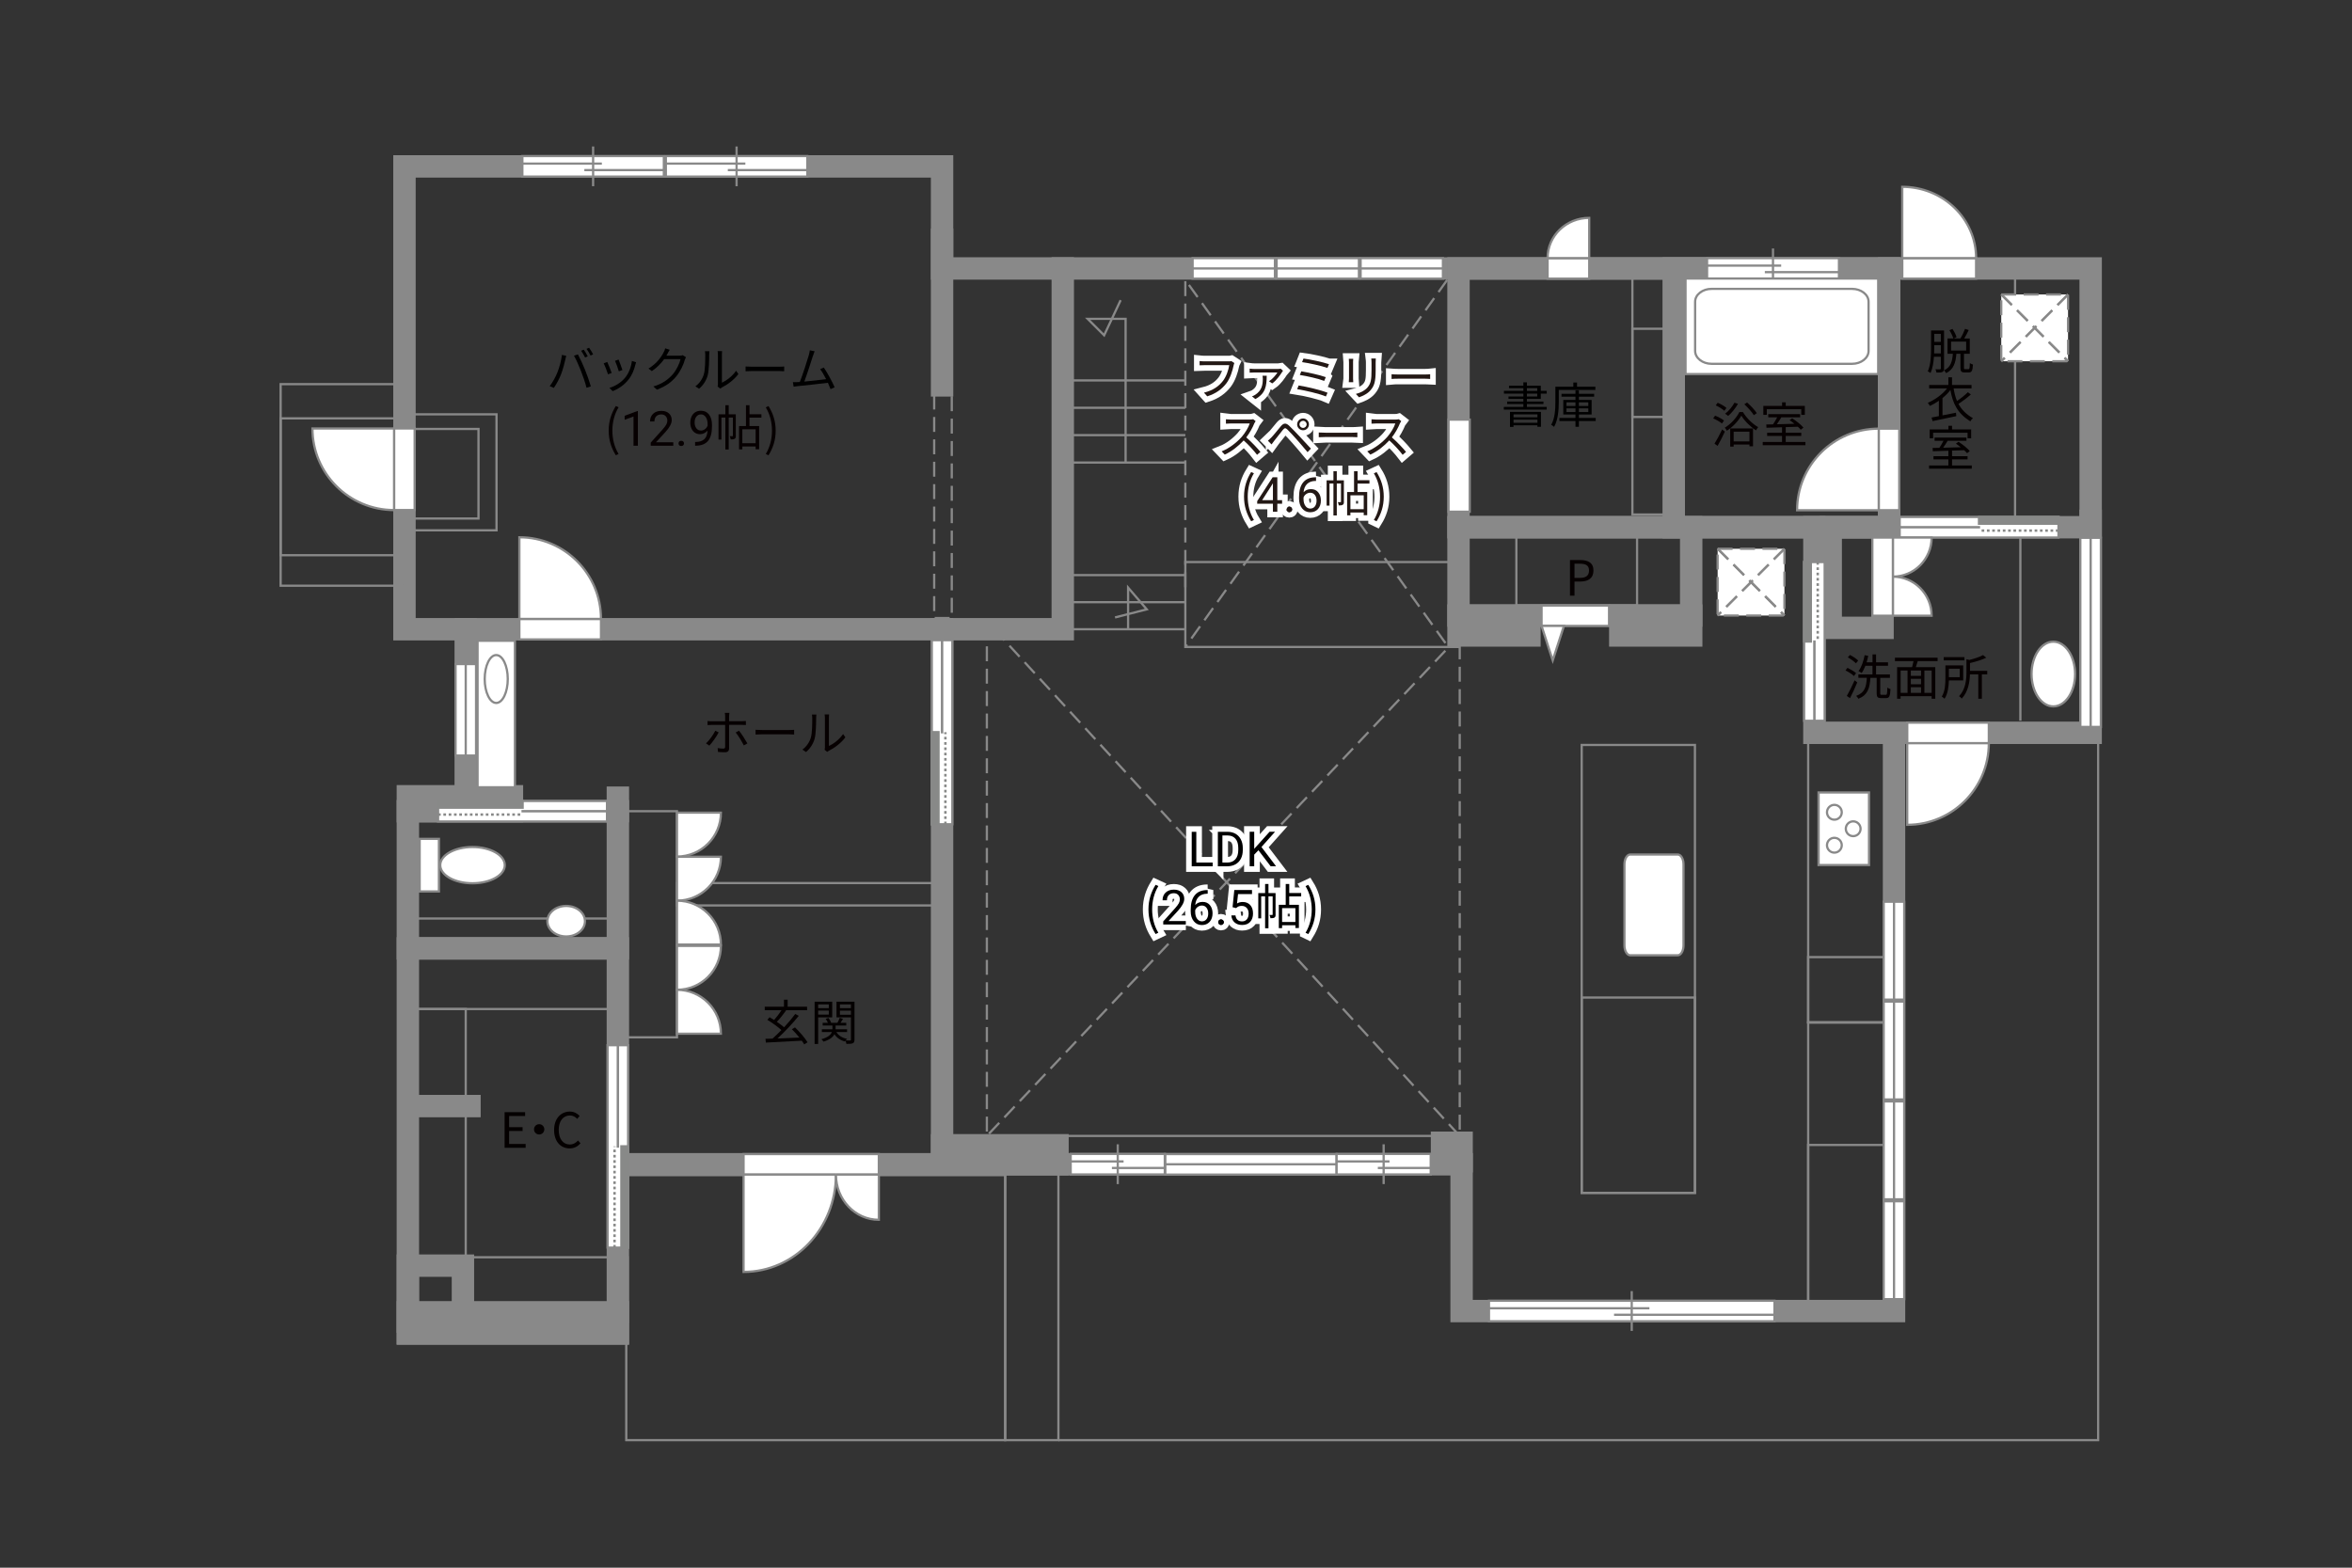<?xml version="1.0" encoding="UTF-8"?>
<svg xmlns="http://www.w3.org/2000/svg" viewBox="0 0 630 420">
  <rect x="0" y="0" width="630" height="420" fill="#333333" stroke="none"/>
  <defs>
    <style>
      .cls-1 {
        fill: #040000;
      }

      .cls-2 {
        fill: #060001;
      }

      .cls-3, .cls-4, .cls-5 {
        fill: #fff;
      }

      .cls-6 {
        fill: #231815;
      }

      .cls-7 {
        fill: #888988;
      }

      .cls-8, .cls-9, .cls-4, .cls-10, .cls-5 {
        stroke-width: .6px;
      }

      .cls-8, .cls-9, .cls-11, .cls-12, .cls-10, .cls-13, .cls-14, .cls-15 {
        fill: none;
      }

      .cls-8, .cls-9, .cls-5 {
        stroke-dasharray: 0 0 4 2;
      }

      .cls-8, .cls-4, .cls-11, .cls-10, .cls-15, .cls-5 {
        stroke: #898989;
      }

      .cls-9 {
        stroke: #898988;
      }

      .cls-11, .cls-12, .cls-14 {
        stroke-width: .65px;
      }

      .cls-12, .cls-14 {
        stroke: #888988;
      }

      .cls-13 {
        stroke: #fff;
        stroke-width: 3px;
      }

      .cls-14 {
        stroke-dasharray: 0 0 0 0 .71 0 0 .71;
      }

      .cls-15 {
        stroke-linecap: square;
        stroke-width: 6px;
      }
    </style>
  </defs>
  <g id="_外壁" data-name="外壁">
    <polygon class="cls-15" points="252.34 71.92 252.34 44.58 108.34 44.58 108.34 168.58 284.67 168.58 284.67 71.92 252.34 71.92"/>
    <line class="cls-15" x1="124.75" y1="168.58" x2="124.75" y2="215.58"/>
    <rect class="cls-15" x="109.25" y="217.33" width="56.25" height="36.75"/>
    <rect class="cls-15" x="109.25" y="213.33" width="27.88" height="4"/>
    <line class="cls-15" x1="165.5" y1="217.33" x2="165.5" y2="213.71"/>
    <line class="cls-15" x1="284.67" y1="71.92" x2="487.66" y2="71.92"/>
    <line class="cls-15" x1="252.34" y1="64.25" x2="252.34" y2="103.25"/>
    <polyline class="cls-15" points="252.34 168.58 252.34 311.92 165.67 311.92"/>
    <rect class="cls-15" x="109.25" y="254.08" width="56.25" height="103.17"/>
    <rect class="cls-15" x="109.25" y="351.58" width="56.25" height="5.67"/>
    <rect class="cls-15" x="109.25" y="339.08" width="14.75" height="15"/>
    <line class="cls-15" x1="125.75" y1="296.33" x2="111.5" y2="296.33"/>
    <polyline class="cls-15" points="252.34 311.92 391.5 311.92 391.5 351.25 507.33 351.25 507.33 197.58"/>
    <rect class="cls-15" x="252.34" y="306.83" width="30.92" height="5.08"/>
    <rect class="cls-15" x="386.25" y="306.16" width="5.25" height="4.96"/>
    <rect class="cls-15" x="390.67" y="71.92" width="115.33" height="69.33"/>
    <rect class="cls-15" x="448.33" y="71.92" width="57.67" height="69.33"/>
    <rect class="cls-15" x="506" y="71.92" width="54" height="69.33"/>
    <rect class="cls-15" x="390.67" y="141.25" width="62.33" height="23.67"/>
    <rect class="cls-15" x="434" y="164.92" width="19" height="5.33"/>
    <rect class="cls-15" x="390.67" y="164.92" width="19" height="5.33"/>
    <polyline class="cls-15" points="486 141.25 486 196.33 560 196.33 560 139.54"/>
    <rect class="cls-15" x="490.37" y="141.25" width="13.88" height="26.96"/>
    <rect class="cls-10" x="165.5" y="217.33" width="15.83" height="60.58"/>
    <rect class="cls-10" x="181.34" y="236.58" width="71" height="6"/>
    <rect class="cls-10" x="109.25" y="254.08" width="56.25" height="16.25"/>
    <rect class="cls-10" x="109.25" y="270.33" width="15.5" height="66.5"/>
    <rect class="cls-10" x="124.75" y="336.83" width="43.38" height="17.38"/>
    <rect class="cls-10" x="167.75" y="314.83" width="101.5" height="71"/>
    <rect class="cls-10" x="269.25" y="314.08" width="14.25" height="71.75"/>
    <polyline class="cls-10" points="283.5 385.83 562 385.83 562 191.96"/>
    <rect class="cls-10" x="317.5" y="150.58" width="73.16" height="22.75"/>
    <polyline class="cls-8" points="317.5 157.33 317.5 74.99 387.81 173.17"/>
    <line class="cls-8" x1="387.64" y1="74.99" x2="317.5" y2="173.33"/>
    <line class="cls-10" x1="284.67" y1="168.58" x2="317.5" y2="168.58"/>
    <line class="cls-10" x1="284.67" y1="161.33" x2="317.5" y2="161.33"/>
    <line class="cls-10" x1="284.67" y1="154.08" x2="317.5" y2="154.08"/>
    <line class="cls-10" x1="284.67" y1="123.92" x2="317.5" y2="123.92"/>
    <line class="cls-10" x1="284.67" y1="116.58" x2="317.5" y2="116.58"/>
    <line class="cls-10" x1="284.67" y1="109.25" x2="317.5" y2="109.25"/>
    <line class="cls-10" x1="284.67" y1="101.92" x2="317.5" y2="101.92"/>
    <polyline class="cls-10" points="302.17 168.58 302.17 157.42 307.17 163.25 298.67 165.42"/>
    <polyline class="cls-10" points="301.5 123.92 301.5 85.42 291.34 85.42 295.75 89.83 300.17 80.42"/>
    <rect class="cls-8" x="250.23" y="104.87" width="4.71" height="60.71"/>
    <rect class="cls-10" x="423.67" y="199.58" width="30.33" height="120"/>
    <rect class="cls-10" x="423.67" y="267.25" width="30.33" height="52.33"/>
    <line class="cls-10" x1="283.5" y1="304.33" x2="393.75" y2="304.33"/>
    <polyline class="cls-8" points="266.34 168.58 391 304.33 391 170.25 264.34 304.33 264.34 168.58"/>
    <rect class="cls-10" x="484.33" y="198.08" width="23" height="75.83"/>
    <rect class="cls-10" x="484.33" y="256.42" width="23" height="17.5"/>
    <rect class="cls-10" x="484.33" y="273.92" width="23" height="75.33"/>
    <rect class="cls-10" x="484.33" y="306.75" width="23" height="42.5"/>
    <rect class="cls-10" x="75.17" y="102.92" width="33.17" height="54"/>
    <rect class="cls-10" x="75.17" y="112.08" width="33.17" height="36.67"/>
    <rect class="cls-10" x="107.25" y="111" width="25.75" height="31.08"/>
    <rect class="cls-10" x="107.25" y="114.92" width="20.92" height="24"/>
    <polyline class="cls-10" points="111.5 246.08 161.5 246.08 164 246.08"/>
  </g>
  <g id="_建距" data-name="建距">
    <g>
      <polygon class="cls-4" points="235.4 311.92 235.4 309.19 199.17 309.19 199.17 314.69 235.4 314.69 235.4 311.92"/>
      <path class="cls-4" d="m223.91,314.69h-24.74v26.07c13.66,0,24.74-11.67,24.74-26.07"/>
      <path class="cls-4" d="m223.91,314.69h11.49v12.11c-6.34,0-11.49-5.42-11.49-12.11"/>
    </g>
    <g>
      <polygon class="cls-4" points="108.34 136.65 111.07 136.65 111.07 114.79 105.56 114.79 105.56 136.65 108.34 136.65"/>
      <path class="cls-4" d="m105.56,136.65v-21.86h-21.87c0,12.07,9.79,21.86,21.87,21.86"/>
    </g>
    <g>
      <polygon class="cls-4" points="160.98 168.58 160.98 171.31 139.12 171.31 139.12 165.81 160.98 165.81 160.98 168.58"/>
      <path class="cls-4" d="m160.98,165.81h-21.86v-21.87c12.07,0,21.86,9.79,21.86,21.87"/>
    </g>
    <g>
      <polygon class="cls-4" points="165.48 334.25 162.75 334.25 162.75 280.02 168.25 280.02 168.25 334.25 165.48 334.25"/>
      <rect class="cls-7" x="166.46" y="307.13" width="1.78" height="27.12"/>
      <rect class="cls-12" x="166.46" y="307.13" width="1.78" height="27.12"/>
      <line class="cls-14" x1="164.61" y1="334.25" x2="164.61" y2="307.13"/>
      <path class="cls-3" d="m165.5,307.13l-.07-27.12.07,27.12Z"/>
      <line class="cls-11" x1="165.5" y1="307.48" x2="165.5" y2="279.95"/>
    </g>
    <g>
      <polygon class="cls-4" points="252.36 220.83 255.09 220.83 255.09 171.51 249.59 171.51 249.59 220.83 252.36 220.83"/>
      <rect class="cls-7" x="249.59" y="196.17" width="1.78" height="24.66"/>
      <rect class="cls-12" x="249.59" y="196.17" width="1.78" height="24.66"/>
      <line class="cls-14" x1="253.23" y1="220.83" x2="253.23" y2="196.17"/>
      <path class="cls-3" d="m252.34,196.17l.07-24.66-.07,24.66Z"/>
      <line class="cls-11" x1="252.34" y1="196.48" x2="252.34" y2="171.45"/>
    </g>
    <g>
      <polygon class="cls-4" points="486.02 150.58 488.75 150.58 488.75 193.11 483.25 193.11 483.25 150.58 486.02 150.58"/>
      <rect class="cls-7" x="483.25" y="150.58" width="1.78" height="21.27"/>
      <rect class="cls-12" x="483.25" y="150.58" width="1.78" height="21.27"/>
      <line class="cls-14" x1="486.89" y1="150.58" x2="486.89" y2="171.85"/>
      <path class="cls-3" d="m486,171.85l.07,21.27-.07-21.27Z"/>
      <line class="cls-11" x1="486" y1="171.58" x2="486" y2="193.17"/>
    </g>
    <g>
      <polygon class="cls-4" points="551.38 141.28 551.38 144.01 508.84 144.01 508.84 138.51 551.38 138.51 551.38 141.28"/>
      <rect class="cls-7" x="530.11" y="138.51" width="21.27" height="1.78"/>
      <rect class="cls-12" x="530.11" y="138.51" width="21.27" height="1.78"/>
      <line class="cls-14" x1="551.38" y1="142.15" x2="530.11" y2="142.15"/>
      <path class="cls-3" d="m530.11,141.25l-21.27.07,21.27-.07Z"/>
      <line class="cls-11" x1="530.38" y1="141.25" x2="508.79" y2="141.25"/>
    </g>
    <g>
      <polygon class="cls-4" points="117.34 217.36 117.34 220.09 162.59 220.09 162.59 214.59 117.34 214.59 117.34 217.36"/>
      <rect class="cls-7" x="117.34" y="214.59" width="22.63" height="1.78"/>
      <rect class="cls-12" x="117.34" y="214.59" width="22.63" height="1.78"/>
      <line class="cls-14" x1="117.34" y1="218.23" x2="139.96" y2="218.23"/>
      <path class="cls-3" d="m139.96,217.33l22.63.07-22.63-.07Z"/>
      <line class="cls-11" x1="139.68" y1="217.33" x2="162.65" y2="217.33"/>
    </g>
    <g>
      <polygon class="cls-4" points="124.75 177.91 122.02 177.91 122.02 202.42 127.52 202.42 127.52 177.91 124.75 177.91"/>
      <line class="cls-10" x1="124.75" y1="202.42" x2="124.75" y2="177.91"/>
    </g>
    <g>
      <polygon class="cls-4" points="358.02 311.92 358.02 309.19 312.12 309.19 312.12 314.69 358.02 314.69 358.02 311.92"/>
      <line class="cls-10" x1="312.12" y1="311.92" x2="358.02" y2="311.92"/>
    </g>
    <g>
      <polygon class="cls-4" points="507.33 348.06 510.06 348.06 510.06 321.83 504.56 321.83 504.56 348.06 507.33 348.06"/>
      <line class="cls-10" x1="507.33" y1="321.83" x2="507.33" y2="348.06"/>
    </g>
    <g>
      <polygon class="cls-4" points="507.33 321.31 510.06 321.31 510.06 295.08 504.56 295.08 504.56 321.31 507.33 321.31"/>
      <line class="cls-10" x1="507.33" y1="295.08" x2="507.33" y2="321.31"/>
    </g>
    <g>
      <polygon class="cls-4" points="507.33 294.56 510.06 294.56 510.06 268.33 504.56 268.33 504.56 294.56 507.33 294.56"/>
      <line class="cls-10" x1="507.33" y1="268.33" x2="507.33" y2="294.56"/>
    </g>
    <g>
      <polygon class="cls-4" points="507.33 267.81 510.06 267.81 510.06 241.58 504.56 241.58 504.56 267.81 507.33 267.81"/>
      <line class="cls-10" x1="507.33" y1="241.58" x2="507.33" y2="267.81"/>
    </g>
    <g>
      <polygon class="cls-4" points="560 194.75 562.73 194.75 562.73 144.08 557.23 144.08 557.23 194.75 560 194.75"/>
      <line class="cls-10" x1="560" y1="144.08" x2="560" y2="194.75"/>
    </g>
    <g>
      <rect class="cls-4" x="127.92" y="171.67" width="10" height="39.25"/>
      <path class="cls-10" d="m132.92,188.33c-1.7,0-3.09-2.87-3.09-6.41s1.38-6.42,3.09-6.42,3.09,2.87,3.09,6.42-1.39,6.41-3.09,6.41Z"/>
    </g>
    <path class="cls-4" d="m156.69,246.8c0,2.26-2.25,4.09-5.03,4.09s-5.03-1.83-5.03-4.09,2.25-4.09,5.03-4.09,5.03,1.83,5.03,4.09Z"/>
    <g>
      <path class="cls-4" d="m181.34,265.18v-11.76h11.76c0,6.49-5.26,11.76-11.76,11.76Z"/>
      <path class="cls-4" d="m181.34,265.18v11.76h11.76c0-6.49-5.26-11.76-11.76-11.76Z"/>
    </g>
    <g>
      <path class="cls-4" d="m181.34,241.3v-11.76h11.76c0,6.49-5.26,11.76-11.76,11.76Z"/>
      <path class="cls-4" d="m181.34,229.48v-11.76h11.76c0,6.49-5.26,11.76-11.76,11.76Z"/>
      <path class="cls-4" d="m181.34,241.3v11.76h11.76c0-6.49-5.26-11.76-11.76-11.76Z"/>
    </g>
    <g>
      <polygon class="cls-4" points="139.92 44.58 139.92 47.31 177.82 47.31 177.82 41.81 139.92 41.81 139.92 44.58"/>
      <line class="cls-10" x1="158.87" y1="39.24" x2="158.87" y2="49.89"/>
      <line class="cls-10" x1="161.21" y1="43.83" x2="139.92" y2="43.83"/>
      <line class="cls-10" x1="177.82" y1="45.57" x2="156.52" y2="45.57"/>
    </g>
    <g>
      <polygon class="cls-4" points="178.35 44.58 178.35 47.31 216.25 47.31 216.25 41.81 178.35 41.81 178.35 44.58"/>
      <line class="cls-10" x1="197.3" y1="39.24" x2="197.3" y2="49.89"/>
      <line class="cls-10" x1="199.65" y1="43.83" x2="178.35" y2="43.83"/>
      <line class="cls-10" x1="216.25" y1="45.57" x2="194.95" y2="45.57"/>
    </g>
    <g>
      <polygon class="cls-4" points="286.79 311.92 286.79 314.65 312 314.65 312 309.15 286.79 309.15 286.79 311.92"/>
      <line class="cls-10" x1="299.4" y1="306.57" x2="299.4" y2="317.23"/>
      <line class="cls-10" x1="300.96" y1="311.16" x2="286.79" y2="311.16"/>
      <line class="cls-10" x1="312" y1="312.91" x2="297.83" y2="312.91"/>
    </g>
    <g>
      <polygon class="cls-4" points="358.02 311.92 358.02 314.65 383.23 314.65 383.23 309.15 358.02 309.15 358.02 311.92"/>
      <line class="cls-10" x1="370.62" y1="306.57" x2="370.62" y2="317.23"/>
      <line class="cls-10" x1="372.19" y1="311.16" x2="358.02" y2="311.16"/>
      <line class="cls-10" x1="383.23" y1="312.91" x2="369.06" y2="312.91"/>
    </g>
    <g>
      <polygon class="cls-4" points="457.25 71.92 457.25 74.65 492.58 74.65 492.58 69.15 457.25 69.15 457.25 71.92"/>
      <line class="cls-10" x1="474.91" y1="66.57" x2="474.91" y2="77.23"/>
      <line class="cls-10" x1="477.1" y1="71.16" x2="457.25" y2="71.16"/>
      <line class="cls-10" x1="492.58" y1="72.91" x2="472.72" y2="72.91"/>
    </g>
    <g>
      <polygon class="cls-4" points="398.83 351.25 398.83 353.98 475.31 353.98 475.31 348.48 398.83 348.48 398.83 351.25"/>
      <line class="cls-10" x1="437.07" y1="345.9" x2="437.07" y2="356.56"/>
      <line class="cls-10" x1="441.81" y1="350.5" x2="398.83" y2="350.5"/>
      <line class="cls-10" x1="475.31" y1="352.24" x2="432.33" y2="352.24"/>
    </g>
    <g>
      <polygon class="cls-4" points="532.72 196.33 532.72 193.6 510.87 193.6 510.87 199.11 532.72 199.11 532.72 196.33"/>
      <path class="cls-4" d="m532.72,199.11h-21.86v21.87c12.07,0,21.86-9.79,21.86-21.87"/>
    </g>
    <g>
      <polygon class="cls-4" points="529.31 71.92 529.31 74.65 509.54 74.65 509.54 69.15 529.31 69.15 529.31 71.92"/>
      <path class="cls-4" d="m529.31,69.15h-19.78v-19.1c10.92,0,19.78,8.55,19.78,19.1"/>
    </g>
    <g>
      <polygon class="cls-4" points="414.53 71.92 414.53 74.65 425.69 74.65 425.69 69.15 414.53 69.15 414.53 71.92"/>
      <path class="cls-4" d="m414.53,69.15h11.15v-10.78c-6.16,0-11.15,4.82-11.15,10.78"/>
    </g>
    <g>
      <polygon class="cls-4" points="506 114.84 508.73 114.84 508.73 136.69 503.23 136.69 503.23 114.84 506 114.84"/>
      <path class="cls-4" d="m503.23,114.84v21.86h-21.87c0-12.07,9.79-21.86,21.87-21.86"/>
    </g>
    <line class="cls-4" x1="541.17" y1="144.01" x2="541.17" y2="193.08"/>
    <path class="cls-4" d="m555.83,180.58c0,4.79-2.61,8.67-5.83,8.67s-5.83-3.88-5.83-8.67,2.61-8.67,5.83-8.67,5.83,3.88,5.83,8.67Z"/>
    <g>
      <polygon class="cls-4" points="412.92 164.92 412.92 162.19 431 162.19 431 167.69 412.92 167.69 412.92 164.92"/>
      <polygon class="cls-4" points="412.92 167.69 415.91 176.93 418.91 167.69 412.92 167.69"/>
    </g>
    <rect class="cls-10" x="406.17" y="141.25" width="32.33" height="20.94"/>
    <rect class="cls-10" x="437.25" y="71.92" width="8.5" height="65.92"/>
    <rect class="cls-10" x="437.25" y="88.08" width="11.08" height="23.63"/>
    <path class="cls-4" d="m507.02,154.49v-10.47h10.38c0,5.78-4.65,10.47-10.38,10.47Z"/>
    <path class="cls-4" d="m507.02,154.49v10.47h10.38c0-5.78-4.65-10.47-10.38-10.47Z"/>
    <polygon class="cls-4" points="504.25 144.02 501.52 144.02 501.52 164.96 507.02 164.96 507.02 144.02 504.25 144.02"/>
    <line class="cls-4" x1="539.75" y1="71.92" x2="539.75" y2="138.51"/>
    <rect class="cls-4" x="388" y="112.42" width="5.67" height="24.67"/>
    <g>
      <polygon class="cls-4" points="319.45 71.92 319.45 74.65 341.5 74.65 341.5 69.15 319.45 69.15 319.45 71.92"/>
      <line class="cls-10" x1="341.5" y1="71.92" x2="319.45" y2="71.92"/>
    </g>
    <g>
      <polygon class="cls-4" points="341.95 71.92 341.95 74.65 364 74.65 364 69.15 341.95 69.15 341.95 71.92"/>
      <line class="cls-10" x1="364" y1="71.92" x2="341.95" y2="71.92"/>
    </g>
    <g>
      <polygon class="cls-4" points="364.45 71.92 364.45 74.65 386.5 74.65 386.5 69.15 364.45 69.15 364.45 71.92"/>
      <line class="cls-10" x1="386.5" y1="71.92" x2="364.45" y2="71.92"/>
    </g>
    <g>
      <rect class="cls-4" x="112.41" y="224.74" width="5.16" height="14.09"/>
      <path class="cls-4" d="m126.57,236.64c-4.77,0-8.65-2.17-8.65-4.86s3.88-4.86,8.65-4.86,8.64,2.17,8.64,4.86-3.87,4.86-8.64,4.86Z"/>
    </g>
    <g>
      <rect class="cls-4" x="451.48" y="74.62" width="51.61" height="25.6"/>
      <path class="cls-10" d="m500.51,80.84c0-1.9-1.99-3.45-4.42-3.45h-37.63c-2.43,0-4.41,1.55-4.41,3.45v13.17c0,1.9,1.98,3.46,4.41,3.46h37.63c2.43,0,4.42-1.55,4.42-3.46v-13.17Z"/>
    </g>
    <g>
      <rect class="cls-5" x="536.05" y="78.89" width="17.89" height="17.89"/>
      <line class="cls-9" x1="553.94" y1="78.89" x2="536.05" y2="96.78"/>
      <line class="cls-8" x1="553.94" y1="78.89" x2="536.05" y2="96.78"/>
      <line class="cls-9" x1="536.05" y1="78.89" x2="553.94" y2="96.78"/>
      <line class="cls-8" x1="536.05" y1="78.89" x2="553.94" y2="96.78"/>
    </g>
    <path class="cls-4" d="m449.39,228.93c.86,0,1.55,1.19,1.55,2.65v21.69c0,1.46-.69,2.66-1.55,2.66h-12.72c-.86,0-1.55-1.2-1.55-2.66v-21.69c0-1.46.7-2.65,1.55-2.65h12.72Z"/>
    <g>
      <rect class="cls-4" x="487.12" y="212.31" width="13.51" height="19.44"/>
      <path class="cls-4" d="m491.35,224.46c1.09,0,1.98.89,1.98,1.98s-.88,1.99-1.98,1.99-1.98-.89-1.98-1.99.89-1.98,1.98-1.98Z"/>
      <path class="cls-4" d="m491.35,215.63c1.09,0,1.98.89,1.98,1.99s-.88,1.98-1.98,1.98-1.98-.89-1.98-1.98.89-1.99,1.98-1.99Z"/>
      <path class="cls-4" d="m496.39,220.05c1.09,0,1.98.89,1.98,1.98s-.88,1.98-1.98,1.98-1.98-.89-1.98-1.98.89-1.98,1.98-1.98Z"/>
    </g>
    <g>
      <rect class="cls-5" x="460.08" y="147.02" width="17.89" height="17.89"/>
      <line class="cls-9" x1="477.97" y1="147.02" x2="460.08" y2="164.9"/>
      <line class="cls-8" x1="477.97" y1="147.02" x2="460.08" y2="164.9"/>
      <line class="cls-9" x1="460.08" y1="147.02" x2="477.97" y2="164.9"/>
      <line class="cls-8" x1="460.08" y1="147.02" x2="477.97" y2="164.9"/>
    </g>
  </g>
  <g id="_文字" data-name="文字">
    <g>
      <g>
        <path class="cls-2" d="m320.44,231.09h4.38v1h-5.61v-9.24h1.23v8.25Z"/>
        <path class="cls-2" d="m326.21,232.09v-9.24h2.61c.8,0,1.51.18,2.13.53.62.36,1.09.86,1.43,1.52.34.66.51,1.41.51,2.26v.59c0,.87-.17,1.64-.5,2.29-.34.66-.82,1.16-1.44,1.51-.62.35-1.35.53-2.18.54h-2.56Zm1.22-8.25v7.25h1.28c.94,0,1.67-.29,2.19-.88.52-.58.78-1.42.78-2.5v-.54c0-1.05-.25-1.87-.74-2.45-.49-.58-1.19-.88-2.1-.89h-1.42Z"/>
        <path class="cls-2" d="m337.08,227.79l-1.13,1.17v3.12h-1.22v-9.24h1.22v4.57l4.11-4.57h1.47l-3.64,4.08,3.92,5.16h-1.46l-3.28-4.3Z"/>
        <path class="cls-2" d="m307.62,243.64c0-2.55.72-4.65,1.91-6.59l.74.34c-1.13,1.86-1.66,4.04-1.66,6.25s.53,4.41,1.66,6.25l-.74.35c-1.2-1.95-1.91-4.04-1.91-6.6Z"/>
        <path class="cls-2" d="m317.64,247.69h-6.06v-.84l3.2-3.55c.47-.54.8-.97.98-1.31.18-.34.27-.68.27-1.04,0-.48-.15-.88-.44-1.19s-.68-.46-1.17-.46c-.58,0-1.04.17-1.36.5s-.49.79-.49,1.39h-1.17c0-.85.27-1.54.82-2.06.55-.52,1.28-.79,2.2-.79.86,0,1.54.23,2.04.68.5.45.75,1.05.75,1.8,0,.91-.58,1.99-1.74,3.25l-2.48,2.69h4.64v.96Z"/>
        <path class="cls-2" d="m323.49,238.44v1h-.22c-.91.02-1.64.29-2.18.81-.54.53-.85,1.26-.94,2.22.49-.56,1.15-.84,1.99-.84s1.45.28,1.93.85.72,1.3.72,2.2c0,.95-.26,1.71-.78,2.29-.52.57-1.21.86-2.09.86s-1.6-.34-2.15-1.02c-.55-.68-.83-1.55-.83-2.62v-.45c0-1.7.36-3,1.09-3.9.73-.9,1.81-1.36,3.24-1.38h.21Zm-1.54,4.16c-.4,0-.77.12-1.11.36-.34.24-.57.54-.7.91v.43c0,.76.17,1.38.51,1.84s.77.7,1.28.7.95-.19,1.25-.58c.3-.39.45-.9.45-1.53s-.15-1.15-.46-1.54-.71-.59-1.22-.59Z"/>
        <path class="cls-2" d="m326.33,247.07c0-.2.06-.37.18-.51s.3-.2.54-.2.42.07.55.2.19.3.19.51-.06.36-.19.49c-.12.13-.31.2-.55.2s-.42-.07-.54-.2c-.12-.13-.18-.29-.18-.49Z"/>
        <path class="cls-2" d="m330.15,243.05l.47-4.61h4.74v1.09h-3.74l-.28,2.52c.45-.27.97-.4,1.54-.4.84,0,1.51.28,2.01.83s.74,1.31.74,2.26-.26,1.7-.77,2.25-1.23.82-2.16.82c-.82,0-1.48-.23-2-.68-.52-.45-.81-1.08-.88-1.88h1.11c.07.53.26.93.56,1.2s.71.4,1.21.4c.55,0,.97-.19,1.29-.56.31-.37.47-.89.47-1.54,0-.62-.17-1.11-.5-1.49-.34-.37-.78-.56-1.34-.56-.51,0-.91.11-1.21.34l-.31.25-.94-.24Z"/>
        <path class="cls-2" d="m341.68,245.01c0,.39-.05.65-.3.81-.25.16-.58.18-1.08.18-.03-.25-.13-.62-.25-.87.35.01.61.01.71,0,.1,0,.13-.03.13-.13v-4.86h-1.12v8.55h-.9v-8.55h-1.05v5.9h-.78v-6.77h1.83v-2.44h.9v2.44h1.9v5.75Zm3.65-4.85v2.25h2.59v6.21h-.94v-.73h-3.56v.77h-.88v-6.25h1.85v-5.58h.95v2.42h3.19v.91h-3.19Zm1.65,3.13h-3.56v3.72h3.56v-3.72Z"/>
        <path class="cls-2" d="m349.7,249.9c1.12-1.85,1.66-4.04,1.66-6.25s-.55-4.39-1.66-6.25l.73-.34c1.21,1.94,1.92,4.04,1.92,6.59s-.71,4.65-1.92,6.6l-.73-.35Z"/>
      </g>
      <g>
        <path class="cls-13" d="m320.44,231.09h4.38v1h-5.61v-9.24h1.23v8.25Z"/>
        <path class="cls-13" d="m326.21,232.09v-9.24h2.61c.8,0,1.51.18,2.13.53.62.36,1.09.86,1.43,1.52.34.66.51,1.41.51,2.26v.59c0,.87-.17,1.64-.5,2.29-.34.66-.82,1.16-1.44,1.51-.62.35-1.35.53-2.18.54h-2.56Zm1.22-8.25v7.25h1.28c.94,0,1.67-.29,2.19-.88.52-.58.78-1.42.78-2.5v-.54c0-1.05-.25-1.87-.74-2.45-.49-.58-1.19-.88-2.1-.89h-1.42Z"/>
        <path class="cls-13" d="m337.08,227.79l-1.13,1.17v3.12h-1.22v-9.24h1.22v4.57l4.11-4.57h1.47l-3.64,4.08,3.92,5.16h-1.46l-3.28-4.3Z"/>
        <path class="cls-13" d="m307.62,243.64c0-2.55.72-4.65,1.91-6.59l.74.34c-1.13,1.86-1.66,4.04-1.66,6.25s.53,4.41,1.66,6.25l-.74.35c-1.2-1.95-1.91-4.04-1.91-6.6Z"/>
        <path class="cls-13" d="m317.64,247.69h-6.06v-.84l3.2-3.55c.47-.54.8-.97.98-1.31.18-.34.27-.68.27-1.04,0-.48-.15-.88-.44-1.19s-.68-.46-1.17-.46c-.58,0-1.04.17-1.36.5s-.49.79-.49,1.39h-1.17c0-.85.27-1.54.82-2.06.55-.52,1.28-.79,2.2-.79.86,0,1.54.23,2.04.68.5.45.75,1.05.75,1.8,0,.91-.58,1.99-1.74,3.25l-2.48,2.69h4.64v.96Z"/>
        <path class="cls-13" d="m323.49,238.44v1h-.22c-.91.02-1.64.29-2.18.81-.54.53-.85,1.26-.94,2.22.49-.56,1.15-.84,1.99-.84s1.45.28,1.93.85.72,1.3.72,2.2c0,.95-.26,1.71-.78,2.29-.52.57-1.21.86-2.09.86s-1.6-.34-2.15-1.02c-.55-.68-.83-1.55-.83-2.62v-.45c0-1.7.36-3,1.09-3.9.73-.9,1.81-1.36,3.24-1.38h.21Zm-1.54,4.16c-.4,0-.77.12-1.11.36-.34.24-.57.54-.7.91v.43c0,.76.17,1.38.51,1.84s.77.7,1.28.7.95-.19,1.25-.58c.3-.39.45-.9.45-1.53s-.15-1.15-.46-1.54-.71-.59-1.22-.59Z"/>
        <path class="cls-13" d="m326.33,247.07c0-.2.06-.37.18-.51s.3-.2.54-.2.42.07.55.2.19.3.19.51-.06.36-.19.49c-.12.13-.31.2-.55.2s-.42-.07-.54-.2c-.12-.13-.18-.29-.18-.49Z"/>
        <path class="cls-13" d="m330.15,243.05l.47-4.61h4.74v1.09h-3.74l-.28,2.52c.45-.27.97-.4,1.54-.4.84,0,1.51.28,2.01.83s.74,1.31.74,2.26-.26,1.7-.77,2.25-1.23.82-2.16.82c-.82,0-1.48-.23-2-.68-.52-.45-.81-1.08-.88-1.88h1.11c.07.53.26.93.56,1.2s.71.4,1.21.4c.55,0,.97-.19,1.29-.56.31-.37.47-.89.47-1.54,0-.62-.17-1.11-.5-1.49-.34-.37-.78-.56-1.34-.56-.51,0-.91.11-1.21.34l-.31.25-.94-.24Z"/>
        <path class="cls-13" d="m341.68,245.01c0,.39-.05.65-.3.81-.25.16-.58.18-1.08.18-.03-.25-.13-.62-.25-.87.35.01.61.01.71,0,.1,0,.13-.03.13-.13v-4.86h-1.12v8.55h-.9v-8.55h-1.05v5.9h-.78v-6.77h1.83v-2.44h.9v2.44h1.9v5.75Zm3.65-4.85v2.25h2.59v6.21h-.94v-.73h-3.56v.77h-.88v-6.25h1.85v-5.58h.95v2.42h3.19v.91h-3.19Zm1.65,3.13h-3.56v3.72h3.56v-3.72Z"/>
        <path class="cls-13" d="m349.7,249.9c1.12-1.85,1.66-4.04,1.66-6.25s-.55-4.39-1.66-6.25l.73-.34c1.21,1.94,1.92,4.04,1.92,6.59s-.71,4.65-1.92,6.6l-.73-.35Z"/>
      </g>
      <g>
        <path d="m320.44,231.09h4.38v1h-5.61v-9.24h1.23v8.25Z"/>
        <path d="m326.21,232.09v-9.24h2.61c.8,0,1.51.18,2.13.53.62.36,1.09.86,1.43,1.52.34.66.51,1.41.51,2.26v.59c0,.87-.17,1.64-.5,2.29-.34.66-.82,1.16-1.44,1.51-.62.35-1.35.53-2.18.54h-2.56Zm1.22-8.25v7.25h1.28c.94,0,1.67-.29,2.19-.88.52-.58.78-1.42.78-2.5v-.54c0-1.05-.25-1.87-.74-2.45-.49-.58-1.19-.88-2.1-.89h-1.42Z"/>
        <path d="m337.08,227.79l-1.13,1.17v3.12h-1.22v-9.24h1.22v4.57l4.11-4.57h1.47l-3.64,4.08,3.92,5.16h-1.46l-3.28-4.3Z"/>
        <path d="m307.62,243.64c0-2.55.72-4.65,1.91-6.59l.74.34c-1.13,1.86-1.66,4.04-1.66,6.25s.53,4.41,1.66,6.25l-.74.35c-1.2-1.95-1.91-4.04-1.91-6.6Z"/>
        <path d="m317.64,247.69h-6.06v-.84l3.2-3.55c.47-.54.8-.97.98-1.31.18-.34.27-.68.27-1.04,0-.48-.15-.88-.44-1.19s-.68-.46-1.17-.46c-.58,0-1.04.17-1.36.5s-.49.79-.49,1.39h-1.17c0-.85.27-1.54.82-2.06.55-.52,1.28-.79,2.2-.79.86,0,1.54.23,2.04.68.5.45.75,1.05.75,1.8,0,.91-.58,1.99-1.74,3.25l-2.48,2.69h4.64v.96Z"/>
        <path d="m323.49,238.44v1h-.22c-.91.02-1.64.29-2.18.81-.54.53-.85,1.26-.94,2.22.49-.56,1.15-.84,1.99-.84s1.45.28,1.93.85.72,1.3.72,2.2c0,.95-.26,1.71-.78,2.29-.52.57-1.21.86-2.09.86s-1.6-.34-2.15-1.02c-.55-.68-.83-1.55-.83-2.62v-.45c0-1.7.36-3,1.09-3.9.73-.9,1.81-1.36,3.24-1.38h.21Zm-1.54,4.16c-.4,0-.77.12-1.11.36-.34.24-.57.54-.7.91v.43c0,.76.17,1.38.51,1.84s.77.7,1.28.7.95-.19,1.25-.58c.3-.39.45-.9.45-1.53s-.15-1.15-.46-1.54-.71-.59-1.22-.59Z"/>
        <path d="m326.33,247.07c0-.2.06-.37.18-.51s.3-.2.54-.2.42.07.55.2.19.3.19.51-.06.36-.19.49c-.12.13-.31.2-.55.2s-.42-.07-.54-.2c-.12-.13-.18-.29-.18-.49Z"/>
        <path d="m330.15,243.05l.47-4.61h4.74v1.09h-3.74l-.28,2.52c.45-.27.97-.4,1.54-.4.84,0,1.51.28,2.01.83s.74,1.31.74,2.26-.26,1.7-.77,2.25-1.23.82-2.16.82c-.82,0-1.48-.23-2-.68-.52-.45-.81-1.08-.88-1.88h1.11c.07.53.26.93.56,1.2s.71.4,1.21.4c.55,0,.97-.19,1.29-.56.31-.37.47-.89.47-1.54,0-.62-.17-1.11-.5-1.49-.34-.37-.78-.56-1.34-.56-.51,0-.91.11-1.21.34l-.31.25-.94-.24Z"/>
        <path d="m341.68,245.01c0,.39-.05.65-.3.81-.25.16-.58.18-1.08.18-.03-.25-.13-.62-.25-.87.35.01.61.01.71,0,.1,0,.13-.03.13-.13v-4.86h-1.12v8.55h-.9v-8.55h-1.05v5.9h-.78v-6.77h1.83v-2.44h.9v2.44h1.9v5.75Zm3.65-4.85v2.25h2.59v6.21h-.94v-.73h-3.56v.77h-.88v-6.25h1.85v-5.58h.95v2.42h3.19v.91h-3.19Zm1.65,3.13h-3.56v3.72h3.56v-3.72Z"/>
        <path d="m349.7,249.9c1.12-1.85,1.66-4.04,1.66-6.25s-.55-4.39-1.66-6.25l.73-.34c1.21,1.94,1.92,4.04,1.92,6.59s-.71,4.65-1.92,6.6l-.73-.35Z"/>
      </g>
    </g>
    <g>
      <g>
        <path class="cls-2" d="m330.43,97.9c-.27,1.36-.91,3.46-1.94,4.8-1.18,1.52-2.73,2.73-5.12,3.48l-.88-.98c2.52-.64,3.98-1.74,5.07-3.13.92-1.18,1.52-2.99,1.7-4.24h-6.64c-.52,0-.96.03-1.3.04v-1.14c.36.04.87.08,1.3.08h6.53c.2,0,.44,0,.69-.06l.79.51c-.09.18-.14.4-.2.65Z"/>
        <path class="cls-2" d="m343.41,99.68c-.38.61-1.47,2.24-2.64,3.04l-.85-.58c.92-.56,1.86-1.7,2.24-2.34-.73,0-5.71-.01-6.21-.01-.39,0-.82.03-1.22.05v-1.08c.36.05.83.09,1.22.09h6.42c.2,0,.55-.03.71-.06l.58.55c-.08.09-.19.25-.26.35Zm-7.14,7.24l-.92-.73c.29-.1.6-.23.9-.44,1.75-1.18,2-2.61,2-4.32,0-.25-.04-.51-.08-.77h1.13c-.03,2.77-.29,4.73-3.03,6.25Z"/>
        <path class="cls-2" d="m355.59,105.22l-.44,1c-1.73-.75-5.59-1.63-7.7-1.96l.4-.99c2.18.34,5.96,1.23,7.74,1.95Zm-.47-4.17l-.42,1c-1.51-.6-4.68-1.31-6.53-1.59l.39-.98c1.78.3,4.93.96,6.55,1.56Zm.86-3.48l-.42,1c-1.59-.57-4.99-1.31-6.79-1.55l.38-.96c1.69.21,5.19.94,6.83,1.51Z"/>
        <path class="cls-2" d="m362.43,97.07v4.34c0,.33.03.75.05.99h-1.2c.03-.19.06-.61.06-1v-4.33c0-.23-.03-.69-.05-.94h1.18c-.03.25-.05.62-.05.94Zm6.05.09v2.11c0,3.12-.43,4.15-1.37,5.27-.85,1.01-2.15,1.57-3.09,1.9l-.84-.9c1.2-.3,2.3-.82,3.11-1.73.92-1.08,1.08-2.13,1.08-4.59v-2.05c0-.44-.03-.81-.07-1.13h1.22c-.03.32-.04.69-.04,1.13Z"/>
        <path class="cls-2" d="m374.56,100.33h7.12c.65,0,1.12-.04,1.4-.07v1.27c-.26-.01-.81-.07-1.39-.07h-7.14c-.71,0-1.4.03-1.81.07v-1.27c.39.03,1.08.07,1.81.07Z"/>
        <path class="cls-2" d="m336,113.37c-.44,1.12-1.26,2.64-2.18,3.81,1.36,1.17,2.95,2.86,3.8,3.89l-.91.78c-.87-1.14-2.25-2.68-3.58-3.86-1.39,1.5-3.15,2.93-5.07,3.8l-.83-.87c2.09-.82,4.02-2.37,5.36-3.86.88-1,1.83-2.54,2.16-3.61h-5.07c-.46,0-1.17.05-1.31.06v-1.18c.18.03.92.08,1.31.08h5.02c.43,0,.77-.04.97-.1l.66.51c-.08.1-.25.39-.33.57Z"/>
        <path class="cls-2" d="m340.54,117.21c.61-.62,1.74-2.07,2.56-3.03.7-.82,1.31-.96,2.2-.13.79.75,1.9,1.91,2.67,2.73.87.92,2.17,2.34,3.17,3.41l-.9.95c-.92-1.12-2.07-2.44-2.9-3.39-.75-.86-1.96-2.15-2.51-2.68-.51-.49-.75-.44-1.2.09-.62.77-1.7,2.18-2.3,2.91-.26.32-.55.73-.74,1l-.97-.99c.34-.29.57-.52.92-.87Zm8.5-5.1c.87,0,1.57.71,1.57,1.59s-.7,1.57-1.57,1.57-1.59-.7-1.59-1.57.71-1.59,1.59-1.59Zm0,2.53c.52,0,.95-.43.95-.95s-.43-.95-.95-.95-.96.42-.96.95.43.95.96.95Z"/>
        <path class="cls-2" d="m355.06,115.93h7.12c.65,0,1.12-.04,1.4-.06v1.27c-.26-.01-.81-.06-1.39-.06h-7.14c-.71,0-1.4.03-1.81.06v-1.27c.39.03,1.08.06,1.81.06Z"/>
        <path class="cls-2" d="m375,113.37c-.44,1.12-1.26,2.64-2.18,3.81,1.36,1.17,2.95,2.86,3.8,3.89l-.91.78c-.87-1.14-2.25-2.68-3.58-3.86-1.39,1.5-3.15,2.93-5.07,3.8l-.83-.87c2.09-.82,4.02-2.37,5.36-3.86.88-1,1.83-2.54,2.16-3.61h-5.07c-.46,0-1.17.05-1.31.06v-1.18c.18.03.92.08,1.31.08h5.02c.43,0,.77-.04.97-.1l.66.51c-.08.1-.25.39-.33.57Z"/>
        <path class="cls-2" d="m333.22,133.05c0-2.55.71-4.65,1.91-6.59l.74.34c-1.13,1.86-1.66,4.04-1.66,6.25s.53,4.41,1.66,6.25l-.74.35c-1.2-1.95-1.91-4.04-1.91-6.6Z"/>
        <path class="cls-2" d="m342.14,133.99h1.28v.96h-1.28v2.15h-1.18v-2.15h-4.21v-.69l4.14-6.4h1.25v6.14Zm-4.06,0h2.88v-4.53l-.14.25-2.74,4.28Z"/>
        <path class="cls-2" d="m344.63,136.48c0-.2.06-.37.18-.51.12-.14.3-.2.54-.2s.42.07.55.2c.12.14.19.3.19.51s-.06.36-.19.49c-.12.13-.31.2-.55.2s-.42-.07-.54-.2c-.12-.13-.18-.29-.18-.49Z"/>
        <path class="cls-2" d="m352.51,127.85v1h-.22c-.91.02-1.64.29-2.18.81-.54.52-.85,1.26-.94,2.22.49-.56,1.15-.84,1.99-.84s1.45.28,1.93.85c.48.57.72,1.3.72,2.2,0,.95-.26,1.71-.78,2.29-.52.57-1.21.86-2.09.86s-1.6-.34-2.15-1.02c-.55-.68-.83-1.55-.83-2.62v-.45c0-1.7.36-3,1.09-3.9.73-.9,1.81-1.36,3.24-1.38h.21Zm-1.54,4.16c-.4,0-.77.12-1.11.36-.34.24-.57.54-.7.91v.43c0,.76.17,1.38.51,1.84.34.47.77.7,1.28.7s.95-.19,1.25-.58c.3-.39.45-.9.45-1.53s-.15-1.15-.46-1.54c-.31-.39-.71-.59-1.22-.59Z"/>
        <path class="cls-2" d="m359.98,134.42c0,.39-.05.65-.3.81-.25.16-.58.18-1.08.18-.03-.25-.13-.62-.25-.87.35.01.61.01.71,0,.1,0,.13-.03.13-.13v-4.86h-1.12v8.55h-.9v-8.55h-1.05v5.9h-.78v-6.77h1.83v-2.44h.9v2.44h1.9v5.75Zm3.65-4.85v2.25h2.59v6.21h-.94v-.73h-3.56v.77h-.88v-6.25h1.85v-5.58h.95v2.42h3.18v.91h-3.18Zm1.65,3.13h-3.56v3.72h3.56v-3.72Z"/>
        <path class="cls-2" d="m368,139.31c1.12-1.85,1.66-4.04,1.66-6.25s-.55-4.39-1.66-6.25l.73-.34c1.21,1.94,1.92,4.04,1.92,6.59s-.71,4.65-1.92,6.6l-.73-.35Z"/>
      </g>
      <g>
        <path class="cls-13" d="m330.43,97.9c-.27,1.36-.91,3.46-1.94,4.8-1.18,1.52-2.73,2.73-5.12,3.48l-.88-.98c2.52-.64,3.98-1.74,5.07-3.13.92-1.18,1.52-2.99,1.7-4.24h-6.64c-.52,0-.96.03-1.3.04v-1.14c.36.04.87.08,1.3.08h6.53c.2,0,.44,0,.69-.06l.79.51c-.09.18-.14.4-.2.65Z"/>
        <path class="cls-13" d="m343.41,99.68c-.38.61-1.47,2.24-2.64,3.04l-.85-.58c.92-.56,1.86-1.7,2.24-2.34-.73,0-5.71-.01-6.21-.01-.39,0-.82.03-1.22.05v-1.08c.36.05.83.09,1.22.09h6.42c.2,0,.55-.03.71-.06l.58.55c-.08.09-.19.25-.26.35Zm-7.14,7.24l-.92-.73c.29-.1.6-.23.9-.44,1.75-1.18,2-2.61,2-4.32,0-.25-.04-.51-.08-.77h1.13c-.03,2.77-.29,4.73-3.03,6.25Z"/>
        <path class="cls-13" d="m355.59,105.22l-.44,1c-1.73-.75-5.59-1.63-7.7-1.96l.4-.99c2.18.34,5.96,1.23,7.74,1.95Zm-.47-4.17l-.42,1c-1.51-.6-4.68-1.31-6.53-1.59l.39-.98c1.78.3,4.93.96,6.55,1.56Zm.86-3.48l-.42,1c-1.59-.57-4.99-1.31-6.79-1.55l.38-.96c1.69.21,5.19.94,6.83,1.51Z"/>
        <path class="cls-13" d="m362.43,97.07v4.34c0,.33.03.75.05.99h-1.2c.03-.19.06-.61.06-1v-4.33c0-.23-.03-.69-.05-.94h1.18c-.03.25-.05.62-.05.94Zm6.05.09v2.11c0,3.12-.43,4.15-1.37,5.27-.85,1.01-2.15,1.57-3.09,1.9l-.84-.9c1.2-.3,2.3-.82,3.11-1.73.92-1.08,1.08-2.13,1.08-4.59v-2.05c0-.44-.03-.81-.07-1.13h1.22c-.03.32-.04.69-.04,1.13Z"/>
        <path class="cls-13" d="m374.56,100.33h7.12c.65,0,1.12-.04,1.4-.07v1.27c-.26-.01-.81-.07-1.39-.07h-7.14c-.71,0-1.4.03-1.81.07v-1.27c.39.03,1.08.07,1.81.07Z"/>
        <path class="cls-13" d="m336,113.37c-.44,1.12-1.26,2.64-2.18,3.81,1.36,1.17,2.95,2.86,3.8,3.89l-.91.78c-.87-1.14-2.25-2.68-3.58-3.86-1.39,1.5-3.15,2.93-5.07,3.8l-.83-.87c2.09-.82,4.02-2.37,5.36-3.86.88-1,1.83-2.54,2.16-3.61h-5.07c-.46,0-1.17.05-1.31.06v-1.18c.18.03.92.08,1.31.08h5.02c.43,0,.77-.04.97-.1l.66.51c-.08.1-.25.39-.33.57Z"/>
        <path class="cls-13" d="m340.54,117.21c.61-.62,1.74-2.07,2.56-3.03.7-.82,1.31-.96,2.2-.13.79.75,1.9,1.91,2.67,2.73.87.92,2.17,2.34,3.17,3.41l-.9.95c-.92-1.12-2.07-2.44-2.9-3.39-.75-.86-1.96-2.15-2.51-2.68-.51-.49-.75-.44-1.2.09-.62.77-1.7,2.18-2.3,2.91-.26.32-.55.73-.74,1l-.97-.99c.34-.29.57-.52.92-.87Zm8.5-5.1c.87,0,1.57.71,1.57,1.59s-.7,1.57-1.57,1.57-1.59-.7-1.59-1.57.71-1.59,1.59-1.59Zm0,2.53c.52,0,.95-.43.95-.95s-.43-.95-.95-.95-.96.42-.96.95.43.95.96.95Z"/>
        <path class="cls-13" d="m355.06,115.93h7.12c.65,0,1.12-.04,1.4-.06v1.27c-.26-.01-.81-.06-1.39-.06h-7.14c-.71,0-1.4.03-1.81.06v-1.27c.39.03,1.08.06,1.81.06Z"/>
        <path class="cls-13" d="m375,113.37c-.44,1.12-1.26,2.64-2.18,3.81,1.36,1.17,2.95,2.86,3.8,3.89l-.91.78c-.87-1.14-2.25-2.68-3.58-3.86-1.39,1.5-3.15,2.93-5.07,3.8l-.83-.87c2.09-.82,4.02-2.37,5.36-3.86.88-1,1.83-2.54,2.16-3.61h-5.07c-.46,0-1.17.05-1.31.06v-1.18c.18.03.92.08,1.31.08h5.02c.43,0,.77-.04.97-.1l.66.51c-.08.1-.25.39-.33.57Z"/>
        <path class="cls-13" d="m333.22,133.05c0-2.55.71-4.65,1.91-6.59l.74.34c-1.13,1.86-1.66,4.04-1.66,6.25s.53,4.41,1.66,6.25l-.74.35c-1.2-1.95-1.91-4.04-1.91-6.6Z"/>
        <path class="cls-13" d="m342.14,133.99h1.28v.96h-1.28v2.15h-1.18v-2.15h-4.21v-.69l4.14-6.4h1.25v6.14Zm-4.06,0h2.88v-4.53l-.14.25-2.74,4.28Z"/>
        <path class="cls-13" d="m344.63,136.48c0-.2.06-.37.18-.51.12-.14.3-.2.54-.2s.42.07.55.2c.12.14.19.3.19.51s-.06.36-.19.49c-.12.13-.31.2-.55.2s-.42-.07-.54-.2c-.12-.13-.18-.29-.18-.49Z"/>
        <path class="cls-13" d="m352.51,127.85v1h-.22c-.91.02-1.64.29-2.18.81-.54.52-.85,1.26-.94,2.22.49-.56,1.15-.84,1.99-.84s1.45.28,1.93.85c.48.57.72,1.3.72,2.2,0,.95-.26,1.71-.78,2.29-.52.57-1.21.86-2.09.86s-1.6-.34-2.15-1.02c-.55-.68-.83-1.55-.83-2.62v-.45c0-1.7.36-3,1.09-3.9.73-.9,1.81-1.36,3.24-1.38h.21Zm-1.54,4.16c-.4,0-.77.12-1.11.36-.34.24-.57.54-.7.91v.43c0,.76.17,1.38.51,1.84.34.47.77.7,1.28.7s.95-.19,1.25-.58c.3-.39.45-.9.45-1.53s-.15-1.15-.46-1.54c-.31-.39-.71-.59-1.22-.59Z"/>
        <path class="cls-13" d="m359.98,134.42c0,.39-.05.65-.3.81-.25.16-.58.18-1.08.18-.03-.25-.13-.62-.25-.87.35.01.61.01.71,0,.1,0,.13-.03.13-.13v-4.86h-1.12v8.55h-.9v-8.55h-1.05v5.9h-.78v-6.77h1.83v-2.44h.9v2.44h1.9v5.75Zm3.65-4.85v2.25h2.59v6.21h-.94v-.73h-3.56v.77h-.88v-6.25h1.85v-5.58h.95v2.42h3.18v.91h-3.18Zm1.65,3.13h-3.56v3.72h3.56v-3.72Z"/>
        <path class="cls-13" d="m368,139.31c1.12-1.85,1.66-4.04,1.66-6.25s-.55-4.39-1.66-6.25l.73-.34c1.21,1.94,1.92,4.04,1.92,6.59s-.71,4.65-1.92,6.6l-.73-.35Z"/>
      </g>
      <g>
        <path class="cls-6" d="m330.43,97.9c-.27,1.36-.91,3.46-1.94,4.8-1.18,1.52-2.73,2.73-5.12,3.48l-.88-.98c2.52-.64,3.98-1.74,5.07-3.13.92-1.18,1.52-2.99,1.7-4.24h-6.64c-.52,0-.96.03-1.3.04v-1.14c.36.04.87.08,1.3.08h6.53c.2,0,.44,0,.69-.06l.79.51c-.09.18-.14.4-.2.65Z"/>
        <path class="cls-6" d="m343.41,99.68c-.38.61-1.47,2.24-2.64,3.04l-.85-.58c.92-.56,1.86-1.7,2.24-2.34-.73,0-5.71-.01-6.21-.01-.39,0-.82.03-1.22.05v-1.08c.36.05.83.09,1.22.09h6.42c.2,0,.55-.03.71-.06l.58.55c-.08.09-.19.25-.26.35Zm-7.14,7.24l-.92-.73c.29-.1.6-.23.9-.44,1.75-1.18,2-2.61,2-4.32,0-.25-.04-.51-.08-.77h1.13c-.03,2.77-.29,4.73-3.03,6.25Z"/>
        <path class="cls-6" d="m355.59,105.22l-.44,1c-1.73-.75-5.59-1.63-7.7-1.96l.4-.99c2.18.34,5.96,1.23,7.74,1.95Zm-.47-4.17l-.42,1c-1.51-.6-4.68-1.31-6.53-1.59l.39-.98c1.78.3,4.93.96,6.55,1.56Zm.86-3.48l-.42,1c-1.59-.57-4.99-1.31-6.79-1.55l.38-.96c1.69.21,5.19.94,6.83,1.51Z"/>
        <path class="cls-6" d="m362.43,97.07v4.34c0,.33.03.75.05.99h-1.2c.03-.19.06-.61.06-1v-4.33c0-.23-.03-.69-.05-.94h1.18c-.03.25-.05.62-.05.94Zm6.05.09v2.11c0,3.12-.43,4.15-1.37,5.27-.85,1.01-2.15,1.57-3.09,1.9l-.84-.9c1.2-.3,2.3-.82,3.11-1.73.92-1.08,1.08-2.13,1.08-4.59v-2.05c0-.44-.03-.81-.07-1.13h1.22c-.03.32-.04.69-.04,1.13Z"/>
        <path class="cls-6" d="m374.56,100.33h7.12c.65,0,1.12-.04,1.4-.07v1.27c-.26-.01-.81-.07-1.39-.07h-7.14c-.71,0-1.4.03-1.81.07v-1.27c.39.03,1.08.07,1.81.07Z"/>
        <path class="cls-6" d="m336,113.37c-.44,1.12-1.26,2.64-2.18,3.81,1.36,1.17,2.95,2.86,3.8,3.89l-.91.78c-.87-1.14-2.25-2.68-3.58-3.86-1.39,1.5-3.15,2.93-5.07,3.8l-.83-.87c2.09-.82,4.02-2.37,5.36-3.86.88-1,1.83-2.54,2.16-3.61h-5.07c-.46,0-1.17.05-1.31.06v-1.18c.18.03.92.08,1.31.08h5.02c.43,0,.77-.04.97-.1l.66.51c-.08.1-.25.39-.33.57Z"/>
        <path class="cls-6" d="m340.54,117.21c.61-.62,1.74-2.07,2.56-3.03.7-.82,1.31-.96,2.2-.13.79.75,1.9,1.91,2.67,2.73.87.92,2.17,2.34,3.17,3.41l-.9.95c-.92-1.12-2.07-2.44-2.9-3.39-.75-.86-1.96-2.15-2.51-2.68-.51-.49-.75-.44-1.2.09-.62.77-1.7,2.18-2.3,2.91-.26.32-.55.73-.74,1l-.97-.99c.34-.29.57-.52.92-.87Zm8.5-5.1c.87,0,1.57.71,1.57,1.59s-.7,1.57-1.57,1.57-1.59-.7-1.59-1.57.71-1.59,1.59-1.59Zm0,2.53c.52,0,.95-.43.95-.95s-.43-.95-.95-.95-.96.42-.96.95.43.95.96.95Z"/>
        <path class="cls-6" d="m355.06,115.93h7.12c.65,0,1.12-.04,1.4-.06v1.27c-.26-.01-.81-.06-1.39-.06h-7.14c-.71,0-1.4.03-1.81.06v-1.27c.39.03,1.08.06,1.81.06Z"/>
        <path class="cls-6" d="m375,113.37c-.44,1.12-1.26,2.64-2.18,3.81,1.36,1.17,2.95,2.86,3.8,3.89l-.91.78c-.87-1.14-2.25-2.68-3.58-3.86-1.39,1.5-3.15,2.93-5.07,3.8l-.83-.87c2.09-.82,4.02-2.37,5.36-3.86.88-1,1.83-2.54,2.16-3.61h-5.07c-.46,0-1.17.05-1.31.06v-1.18c.18.03.92.08,1.31.08h5.02c.43,0,.77-.04.97-.1l.66.51c-.08.1-.25.39-.33.57Z"/>
        <path class="cls-6" d="m333.22,133.05c0-2.55.71-4.65,1.91-6.59l.74.34c-1.13,1.86-1.66,4.04-1.66,6.25s.53,4.41,1.66,6.25l-.74.35c-1.2-1.95-1.91-4.04-1.91-6.6Z"/>
        <path class="cls-6" d="m342.14,133.99h1.28v.96h-1.28v2.15h-1.18v-2.15h-4.21v-.69l4.14-6.4h1.25v6.14Zm-4.06,0h2.88v-4.53l-.14.25-2.74,4.28Z"/>
        <path class="cls-6" d="m344.63,136.48c0-.2.06-.37.18-.51.12-.14.3-.2.54-.2s.42.07.55.2c.12.14.19.3.19.51s-.06.36-.19.49c-.12.13-.31.2-.55.2s-.42-.07-.54-.2c-.12-.13-.18-.29-.18-.49Z"/>
        <path class="cls-6" d="m352.51,127.85v1h-.22c-.91.02-1.64.29-2.18.81-.54.52-.85,1.26-.94,2.22.49-.56,1.15-.84,1.99-.84s1.45.28,1.93.85c.48.57.72,1.3.72,2.2,0,.95-.26,1.71-.78,2.29-.52.57-1.21.86-2.09.86s-1.6-.34-2.15-1.02c-.55-.68-.83-1.55-.83-2.62v-.45c0-1.7.36-3,1.09-3.9.73-.9,1.81-1.36,3.24-1.38h.21Zm-1.54,4.16c-.4,0-.77.12-1.11.36-.34.24-.57.54-.7.91v.43c0,.76.17,1.38.51,1.84.34.47.77.7,1.28.7s.95-.19,1.25-.58c.3-.39.45-.9.45-1.53s-.15-1.15-.46-1.54c-.31-.39-.71-.59-1.22-.59Z"/>
        <path class="cls-6" d="m359.98,134.42c0,.39-.05.65-.3.81-.25.16-.58.18-1.08.18-.03-.25-.13-.62-.25-.87.35.01.61.01.71,0,.1,0,.13-.03.13-.13v-4.86h-1.12v8.55h-.9v-8.55h-1.05v5.9h-.78v-6.77h1.83v-2.44h.9v2.44h1.9v5.75Zm3.65-4.85v2.25h2.59v6.21h-.94v-.73h-3.56v.77h-.88v-6.25h1.85v-5.58h.95v2.42h3.18v.91h-3.18Zm1.65,3.13h-3.56v3.72h3.56v-3.72Z"/>
        <path class="cls-6" d="m368,139.31c1.12-1.85,1.66-4.04,1.66-6.25s-.55-4.39-1.66-6.25l.73-.34c1.21,1.94,1.92,4.04,1.92,6.59s-.71,4.65-1.92,6.6l-.73-.35Z"/>
      </g>
    </g>
    <g>
      <path d="m150.51,95.08l1.16.25c-.08.29-.18.66-.23.94-.18.82-.64,2.74-1.18,4.07-.48,1.2-1.18,2.54-1.91,3.58l-1.1-.47c.82-1.08,1.55-2.44,2-3.54.56-1.34,1.1-3.32,1.27-4.82Zm3.24.22l1.05-.35c.52.94,1.35,2.73,1.9,4.11.53,1.29,1.22,3.28,1.56,4.45l-1.16.38c-.32-1.33-.92-3.08-1.47-4.47-.52-1.34-1.31-3.15-1.89-4.11Zm3.67.17l-.7.31c-.26-.53-.7-1.31-1.05-1.81l.69-.29c.33.46.81,1.25,1.07,1.78Zm1.46-.53l-.7.31c-.29-.57-.7-1.3-1.08-1.79l.69-.29c.35.47.85,1.29,1.09,1.77Z"/>
      <path d="m163.85,99.92l-.99.36c-.19-.68-.9-2.47-1.16-2.93l.96-.38c.26.56.94,2.26,1.18,2.94Zm6.34-2.21c-.35,1.43-.91,2.82-1.85,3.99-1.2,1.53-2.78,2.54-4.24,3.09l-.86-.87c1.51-.44,3.16-1.43,4.23-2.77.92-1.13,1.6-2.78,1.79-4.45l1.12.35c-.09.27-.14.48-.19.65Zm-3.48,1.43l-.96.34c-.14-.58-.74-2.24-1.01-2.82l.95-.33c.22.52.86,2.24,1.03,2.81Z"/>
      <path d="m178.81,94.74c-.09.18-.19.36-.31.55h3.52c.35,0,.64-.04.85-.13l.87.53c-.1.18-.23.48-.3.69-.35,1.31-1.16,3.07-2.31,4.47-1.18,1.44-2.73,2.64-5.17,3.54l-.94-.85c2.38-.7,4-1.89,5.19-3.26,1.01-1.2,1.81-2.87,2.08-4.06h-4.39c-.79,1.09-1.89,2.25-3.3,3.2l-.9-.68c2.24-1.34,3.52-3.22,4.08-4.39.13-.22.33-.69.4-1.03l1.21.39c-.22.34-.46.78-.57,1.03Z"/>
      <path d="m188.52,100.28c.38-1.18.39-3.78.39-5.23,0-.39-.04-.68-.09-.95h1.2c-.01.16-.06.55-.06.94,0,1.44-.05,4.23-.4,5.53-.39,1.39-1.22,2.67-2.31,3.58l-.98-.66c1.09-.78,1.87-1.94,2.26-3.2Zm3.78,2.54v-7.79c0-.49-.06-.87-.08-.96h1.2c-.01.09-.05.47-.05.96v7.5c1.2-.55,2.8-1.73,3.8-3.2l.61.88c-1.12,1.52-2.93,2.86-4.43,3.6-.21.12-.35.22-.44.3l-.69-.57c.05-.21.09-.47.09-.73Z"/>
      <path d="m201.53,98.25h7.12c.65,0,1.12-.04,1.4-.06v1.27c-.26-.01-.81-.06-1.39-.06h-7.14c-.72,0-1.4.03-1.81.06v-1.27c.39.03,1.08.06,1.81.06Z"/>
      <path d="m217.75,95.33c-.38,1.22-1.66,5.21-2.31,6.9,1.91-.18,4.41-.46,5.84-.65-.52-1.03-1.1-2.04-1.59-2.67l.98-.44c.92,1.34,2.34,3.95,2.89,5.29l-1.09.49c-.17-.47-.42-1.07-.71-1.7-2,.26-6.36.74-8.1.9-.33.03-.7.09-1.08.14l-.2-1.21c.39.01.83,0,1.21-.01.2-.01.42-.03.65-.04.73-1.79,2.05-5.95,2.42-7.23.16-.6.21-.91.25-1.25l1.3.26c-.13.32-.27.66-.44,1.21Z"/>
      <path class="cls-2" d="m163.04,115.37c0-2.55.72-4.65,1.91-6.59l.74.34c-1.13,1.86-1.66,4.04-1.66,6.25s.53,4.41,1.66,6.25l-.74.35c-1.2-1.95-1.91-4.04-1.91-6.6Z"/>
      <path class="cls-2" d="m170.87,119.42h-1.18v-7.83l-2.37.87v-1.07l3.36-1.26h.18v9.29Z"/>
      <path class="cls-2" d="m180.36,119.42h-6.06v-.84l3.2-3.55c.47-.54.8-.97.98-1.31s.27-.68.27-1.04c0-.48-.15-.88-.44-1.19s-.68-.46-1.17-.46c-.58,0-1.04.17-1.36.5-.32.33-.49.79-.49,1.39h-1.17c0-.85.27-1.54.82-2.06s1.28-.79,2.2-.79c.86,0,1.54.23,2.04.68.5.45.75,1.05.75,1.8,0,.91-.58,1.99-1.74,3.25l-2.48,2.69h4.64v.96Z"/>
      <path class="cls-2" d="m181.75,118.8c0-.2.06-.37.18-.51s.3-.2.54-.2.42.07.55.2.19.3.19.51-.06.36-.19.49c-.12.13-.31.2-.55.2s-.42-.07-.54-.2c-.12-.13-.18-.29-.18-.49Z"/>
      <path class="cls-2" d="m189.53,115.35c-.25.29-.54.53-.88.7s-.71.27-1.12.27c-.53,0-1-.13-1.39-.39s-.7-.63-.92-1.11-.32-1-.32-1.58c0-.62.12-1.17.35-1.67s.57-.87,1-1.14.94-.39,1.51-.39c.91,0,1.63.34,2.16,1.02.53.68.79,1.62.79,2.8v.34c0,1.8-.36,3.11-1.07,3.94-.71.83-1.78,1.25-3.22,1.27h-.23v-1h.25c.97-.02,1.71-.27,2.23-.76s.8-1.26.85-2.32Zm-1.81,0c.39,0,.76-.12,1.09-.36s.57-.54.73-.9v-.47c0-.77-.17-1.4-.5-1.88-.33-.48-.76-.72-1.27-.72s-.93.2-1.24.59c-.31.4-.47.92-.47,1.56s.15,1.15.45,1.56c.3.41.71.61,1.22.61Z"/>
      <path class="cls-2" d="m197.1,116.74c0,.39-.05.65-.3.81-.25.16-.58.18-1.08.18-.03-.25-.13-.62-.25-.87.35.01.61.01.71,0,.1,0,.13-.03.13-.13v-4.86h-1.12v8.55h-.9v-8.55h-1.05v5.9h-.78v-6.77h1.83v-2.44h.9v2.44h1.9v5.75Zm3.65-4.85v2.25h2.59v6.21h-.94v-.73h-3.56v.77h-.88v-6.25h1.85v-5.58h.95v2.42h3.19v.91h-3.19Zm1.65,3.13h-3.56v3.72h3.56v-3.72Z"/>
      <path class="cls-2" d="m205.12,121.63c1.12-1.85,1.66-4.04,1.66-6.25s-.55-4.39-1.66-6.25l.73-.34c1.21,1.94,1.92,4.04,1.92,6.59s-.72,4.65-1.92,6.6l-.73-.35Z"/>
    </g>
    <g>
      <path class="cls-1" d="m135.16,297.96h5.5v1.03h-4.29v2.99h3.61v1.03h-3.61v3.47h4.43v1.03h-5.64v-9.54Z"/>
      <path class="cls-1" d="m145.8,302.56c0,.77-.61,1.38-1.38,1.38s-1.38-.61-1.38-1.38.61-1.38,1.38-1.38,1.38.61,1.38,1.38Z"/>
      <path class="cls-1" d="m148.42,302.75c0-3.08,1.81-4.95,4.23-4.95,1.16,0,2.07.57,2.61,1.18l-.65.78c-.49-.53-1.13-.91-1.95-.91-1.81,0-3,1.48-3,3.86s1.14,3.91,2.96,3.91c.91,0,1.6-.4,2.21-1.07l.66.75c-.75.87-1.69,1.37-2.92,1.37-2.37,0-4.15-1.83-4.15-4.93Z"/>
    </g>
    <g>
      <path class="cls-1" d="m215.41,279.78c-.17-.29-.38-.62-.64-.97-3.5.2-7.19.38-9.63.51l-.1-1.01c.56-.01,1.2-.04,1.88-.06.74-.65,1.57-1.44,2.39-2.29-.96-.87-2.52-1.98-3.77-2.74l.6-.69c.38.22.79.47,1.21.73.68-.75,1.44-1.77,1.98-2.61h-4.49v-.95h5.15v-1.88h.99v1.88h5.2v.95h-5.79l.16.07c-.73,1.03-1.66,2.21-2.47,3.04.73.49,1.43,1,1.94,1.46,1.12-1.2,2.18-2.46,2.99-3.56l.95.49c-1.62,2-3.83,4.36-5.71,6.07,1.79-.08,3.85-.17,5.86-.26-.62-.78-1.34-1.57-2-2.22l.83-.49c1.3,1.22,2.7,2.89,3.37,3.99l-.9.57Z"/>
      <path class="cls-1" d="m219.15,272.55v7.14h-.95v-11.32h4.71v4.19h-3.76Zm0-3.46v1h2.85v-1h-2.85Zm2.85,2.74v-1.08h-2.85v1.08h2.85Zm6.88,6.7c0,.52-.1.81-.46.97-.32.16-.88.17-1.7.17-.03-.23-.14-.61-.26-.86-.05.08-.1.16-.13.22-1.27-.34-2.22-1.01-2.82-1.95-.38.73-1.2,1.46-2.92,1.99-.12-.18-.38-.48-.57-.65,1.83-.51,2.55-1.25,2.81-1.92h-2.69v-.74h2.83v-1.01h-2.61v-.73h1.39c-.13-.34-.35-.75-.58-1.05l.75-.25c.31.4.61.94.7,1.3h1.69c.22-.4.49-.94.62-1.33l.87.29c-.22.35-.46.73-.66,1.04h1.53v.73h-2.85v1.01h3.07v.74h-2.86c.55.92,1.52,1.56,2.85,1.82-.12.1-.26.27-.38.43.55.03,1.05.03,1.21.01.17,0,.22-.06.22-.25v-5.95h-3.87v-4.2h4.82v10.17Zm-3.9-9.44v1h2.95v-1h-2.95Zm2.95,2.77v-1.1h-2.95v1.1h2.95Z"/>
    </g>
    <g>
      <path class="cls-2" d="m190.01,199.77l-.9-.61c.87-.79,1.98-2.34,2.48-3.39l.91.44c-.55,1.11-1.75,2.77-2.5,3.56Zm5.28-7.89v1.34h3.43c.31,0,.74-.03,1.07-.06v1.08c-.35-.03-.74-.04-1.05-.04h-3.45v6.31c0,.68-.33,1.03-1.12,1.03-.55,0-1.31-.03-1.85-.09l-.09-1.03c.57.1,1.16.14,1.5.14s.51-.14.51-.49v-5.86h-3.6c-.4,0-.77.01-1.12.05v-1.1c.36.05.69.08,1.11.08h3.61v-1.34c0-.27-.04-.73-.09-.92h1.22c-.03.18-.08.65-.08.92Zm4.9,7.29l-.96.53c-.51-1.03-1.48-2.64-2.17-3.46l.88-.48c.7.83,1.73,2.47,2.25,3.41Z"/>
      <path class="cls-2" d="m204.2,195.58h7.12c.65,0,1.12-.04,1.4-.06v1.27c-.26-.01-.81-.06-1.39-.06h-7.14c-.71,0-1.4.03-1.81.06v-1.27c.39.03,1.08.06,1.81.06Z"/>
      <path class="cls-2" d="m217.18,197.61c.38-1.18.39-3.78.39-5.23,0-.39-.04-.68-.09-.95h1.2c-.01.16-.07.55-.07.94,0,1.44-.05,4.23-.4,5.53-.39,1.39-1.22,2.67-2.31,3.58l-.97-.66c1.09-.78,1.87-1.94,2.26-3.2Zm3.78,2.54v-7.79c0-.49-.07-.87-.08-.96h1.2c-.01.09-.05.47-.05.96v7.5c1.2-.55,2.79-1.73,3.8-3.2l.61.88c-1.12,1.52-2.92,2.86-4.43,3.6-.21.12-.35.22-.44.3l-.69-.57c.05-.21.09-.47.09-.73Z"/>
    </g>
    <path class="cls-2" d="m420.53,150.04h2.73c2.13,0,3.56.73,3.56,2.81s-1.42,2.95-3.51,2.95h-1.57v3.78h-1.21v-9.54Zm2.63,4.78c1.68,0,2.47-.61,2.47-1.98s-.85-1.82-2.52-1.82h-1.37v3.8h1.42Z"/>
    <g>
      <path class="cls-2" d="m461.25,113.47c-.51-.44-1.52-1.03-2.37-1.38l.53-.73c.82.32,1.86.87,2.38,1.3l-.55.81Zm-2.01,5.4c.58-.92,1.42-2.47,2.05-3.82l.73.58c-.57,1.27-1.31,2.7-1.95,3.83l-.83-.6Zm2.64-8.81c-.48-.46-1.48-1.08-2.3-1.46l.52-.7c.82.35,1.85.92,2.34,1.39l-.56.77Zm4.98.34c.98,1.62,2.6,3.22,4.08,4.03-.19.23-.43.6-.57.87-1.47-.92-3.07-2.51-3.94-3.94-.78,1.39-2.28,3.03-3.89,4.04-.1-.26-.35-.6-.55-.82,1.64-.96,3.19-2.7,3.91-4.19h.95Zm-1.33-2.22c-.68,1.21-1.69,2.46-2.63,3.26-.18-.17-.57-.46-.82-.6.98-.73,1.91-1.85,2.51-2.95l.94.29Zm-2.08,6.6h6.11v4.78h-.96v-.46h-4.23v.55h-.92v-4.88Zm.92.87v2.6h4.23v-2.6h-4.23Zm5.41-4.42c-.49-.81-1.59-2.04-2.55-2.92l.74-.48c.97.86,2.09,2.04,2.6,2.85l-.79.56Z"/>
      <path class="cls-2" d="m483.6,118.41v.87h-11.44v-.87h5.17v-1.62h-3.99v-.86h3.99v-1.46c-1.57.05-3.03.09-4.17.13l-.05-.88c.53-.01,1.14-.01,1.81-.03.38-.56.79-1.27,1.11-1.89h-2.39v-.86h8.54v.86h-5.04c-.36.61-.79,1.29-1.2,1.86,1.46-.04,3.09-.08,4.72-.13-.43-.35-.88-.69-1.3-.98l.69-.48c1.09.69,2.41,1.74,3.02,2.5l-.73.55c-.19-.23-.45-.51-.77-.79-1.08.04-2.18.08-3.25.1v1.5h4.16v.86h-4.16v1.62h5.29Zm-10.36-7.27h-.92v-2.39h5.02v-.96h.98v.96h5.12v2.39h-.96v-1.5h-9.23v1.5Z"/>
    </g>
    <g>
      <path class="cls-2" d="m496.61,181.12c-.48-.47-1.47-1.11-2.28-1.51l.53-.69c.79.38,1.81.96,2.31,1.42l-.57.78Zm.87,1.7c-.55,1.37-1.3,2.99-1.94,4.21l-.86-.58c.6-1.03,1.46-2.73,2.09-4.19l.7.56Zm-.35-5.11c-.46-.49-1.4-1.16-2.18-1.59l.57-.65c.78.39,1.74,1.01,2.21,1.5l-.6.74Zm7.98,8.45c.33,0,.39-.27.43-1.95.21.17.58.34.84.4-.09,1.91-.31,2.42-1.18,2.42h-1.31c-.96,0-1.21-.29-1.21-1.29v-4.13h-1.68c-.18,2.77-.69,4.58-3.22,5.6-.1-.23-.38-.6-.6-.77,2.33-.86,2.72-2.42,2.86-4.84h-2.26v-.92h3.78v-2.31h-1.9c-.3.74-.62,1.42-1,1.94-.19-.14-.61-.42-.84-.52.78-1.03,1.33-2.64,1.64-4.26l.96.18c-.12.6-.26,1.18-.44,1.74h1.59v-2.12h.95v2.12h3.2v.92h-3.2v2.31h3.71v.92h-2.59v4.12c0,.36.05.43.38.43h1.1Z"/>
      <path class="cls-2" d="m513.68,177.12c-.16.55-.34,1.13-.51,1.62h5.21v8.46h-.98v-.69h-8.31v.69h-.94v-8.46h4.02c.14-.49.27-1.09.38-1.62h-4.98v-.92h11.43v.92h-5.33Zm-4.58,8.5h1.85v-5.98h-1.85v5.98Zm5.47-5.98h-2.74v1.43h2.74v-1.43Zm0,2.22h-2.74v1.46h2.74v-1.46Zm-2.74,3.76h2.74v-1.51h-2.74v1.51Zm5.58-5.98h-1.95v5.98h1.95v-5.98Z"/>
      <path class="cls-2" d="m522.02,182.3c-.04,1.57-.26,3.55-1.16,4.9-.14-.16-.55-.47-.74-.58.88-1.4.97-3.38.97-4.85v-3.5h4.77v4.03h-3.85Zm4.17-5.38h-5.56v-.87h5.56v.87Zm-4.17,2.24v2.26h2.91v-2.26h-2.91Zm10.27,1.5h-1.43v6.54h-.96v-6.54h-2.24c-.05,2.03-.44,4.64-2.2,6.51-.14-.21-.48-.53-.71-.65,1.79-1.91,1.98-4.5,1.98-6.46v-3.45l.77.2c1.38-.35,2.83-.83,3.68-1.31l.86.71c-1.17.57-2.83,1.07-4.36,1.43v2.08h4.62v.94Z"/>
    </g>
    <g>
      <path class="cls-1" d="m520.74,98.72c0,.49-.12.77-.43.92-.3.17-.78.18-1.61.18-.04-.23-.16-.64-.27-.88.56.01,1.08.01,1.22.01.17-.01.22-.08.22-.25v-3.12h-1.85c-.1,1.52-.35,3.12-.9,4.35-.17-.14-.53-.36-.75-.44.83-1.82.88-4.41.88-6.31v-4.64h3.48v10.17Zm-.87-4.03v-2.21h-1.77v.71c0,.46,0,.96-.03,1.5h1.79Zm-1.77-5.25v2.16h1.77v-2.16h-1.77Zm9.19,9.45c.26,0,.31-.21.34-1.61.21.16.58.31.84.38-.09,1.68-.34,2.12-1.11,2.12h-1.12c-.9,0-1.12-.3-1.12-1.26v-3.74h-1.09c-.18,2.33-.69,4.16-2.74,5.19-.1-.23-.38-.57-.58-.74,1.85-.86,2.22-2.46,2.38-4.45h-1.43v-4.11h1.55c-.18-.6-.61-1.52-1.05-2.21l.82-.33c.47.69.94,1.6,1.1,2.2l-.75.34h1.78c.46-.73.96-1.79,1.24-2.57l.99.33c-.38.75-.79,1.59-1.2,2.25h1.48v4.11h-1.55v3.74c0,.34.04.38.31.38h.91Zm-4.68-4.98h4.04v-2.38h-4.04v2.38Z"/>
      <path class="cls-1" d="m527.93,105.66c-.96.87-2.28,1.87-3.34,2.56.81,1.5,2,2.73,3.88,3.82-.26.18-.57.55-.7.85-3.45-2.18-4.68-4.72-5.34-8.4-.58.77-1.31,1.5-2.12,2.15v4.64c1.14-.22,2.41-.47,3.61-.71l.09.92c-2.24.48-4.65.98-6.34,1.33l-.29-.96c.56-.1,1.22-.23,1.96-.38v-4.11c-.75.53-1.57,1-2.41,1.38-.12-.25-.38-.62-.55-.83,2.02-.87,3.99-2.34,5.16-3.87h-4.8v-.91h5.15v-2.05h.97v2.05h5.23v.91h-4.8c.21,1.27.49,2.38.91,3.38,1-.68,2.17-1.61,2.91-2.35l.81.6Z"/>
      <path class="cls-1" d="m528.16,124.7v.87h-11.44v-.87h5.17v-1.62h-3.99v-.86h3.99v-1.46c-1.57.05-3.03.09-4.17.13l-.05-.88c.53-.01,1.14-.01,1.81-.03.38-.56.79-1.27,1.1-1.89h-2.39v-.86h8.54v.86h-5.04c-.36.61-.79,1.29-1.2,1.86,1.46-.04,3.09-.08,4.72-.13-.43-.35-.88-.69-1.3-.98l.69-.48c1.09.69,2.41,1.74,3.02,2.5l-.73.55c-.2-.23-.46-.51-.77-.79-1.08.04-2.18.08-3.25.1v1.5h4.16v.86h-4.16v1.62h5.29Zm-10.36-7.27h-.92v-2.39h5.02v-.96h.97v.96h5.12v2.39h-.96v-1.5h-9.23v1.5Z"/>
    </g>
  </g>
  <g id="_图层_" data-name="&amp;lt;图层&amp;gt;">
    <g>
      <path d="m414.3,109.02v.72h-11.49v-.72h5.23v-.77h-4.34v-.66h4.34v-.72h-3.98v-.65h3.98v-.77h-5.2v-.73h5.2v-.73h-3.84v-.65h3.84v-.91h.95v.91h3.72v1.38h1.59v.73h-1.59v1.42h-3.72v.72h4.43v.66h-4.43v.77h5.32Zm-9.83,1.33h8.29v3.99h-.96v-.4h-6.4v.43h-.94v-4.02Zm.94.66v.79h6.4v-.79h-6.4Zm6.4,2.25v-.83h-6.4v.83h6.4Zm-2.82-8.53h2.77v-.73h-2.77v.73Zm0,1.5h2.77v-.77h-2.77v.77Z"/>
      <path d="m417.53,104.46v3.19c0,1.99-.16,4.82-1.26,6.71-.16-.17-.56-.46-.77-.55,1.03-1.78,1.12-4.32,1.12-6.16v-4.04h4.81v-1.13h.99v1.13h4.91v.86h-9.8Zm9.89,8.33h-4.5v1.55h-.92v-1.55h-4.3v-.82h4.3v-.92h-3.26v-3.9h3.26v-.87h-3.74v-.77h3.74v-.94h.92v.94h4.08v.77h-4.08v.87h3.41v3.9h-3.41v.92h4.5v.82Zm-7.83-4.02h2.41v-.98h-2.41v.98Zm2.41,1.62v-.99h-2.41v.99h2.41Zm.92-2.6v.98h2.52v-.98h-2.52Zm2.52,1.61h-2.52v.99h2.52v-.99Z"/>
    </g>
  </g>
</svg>